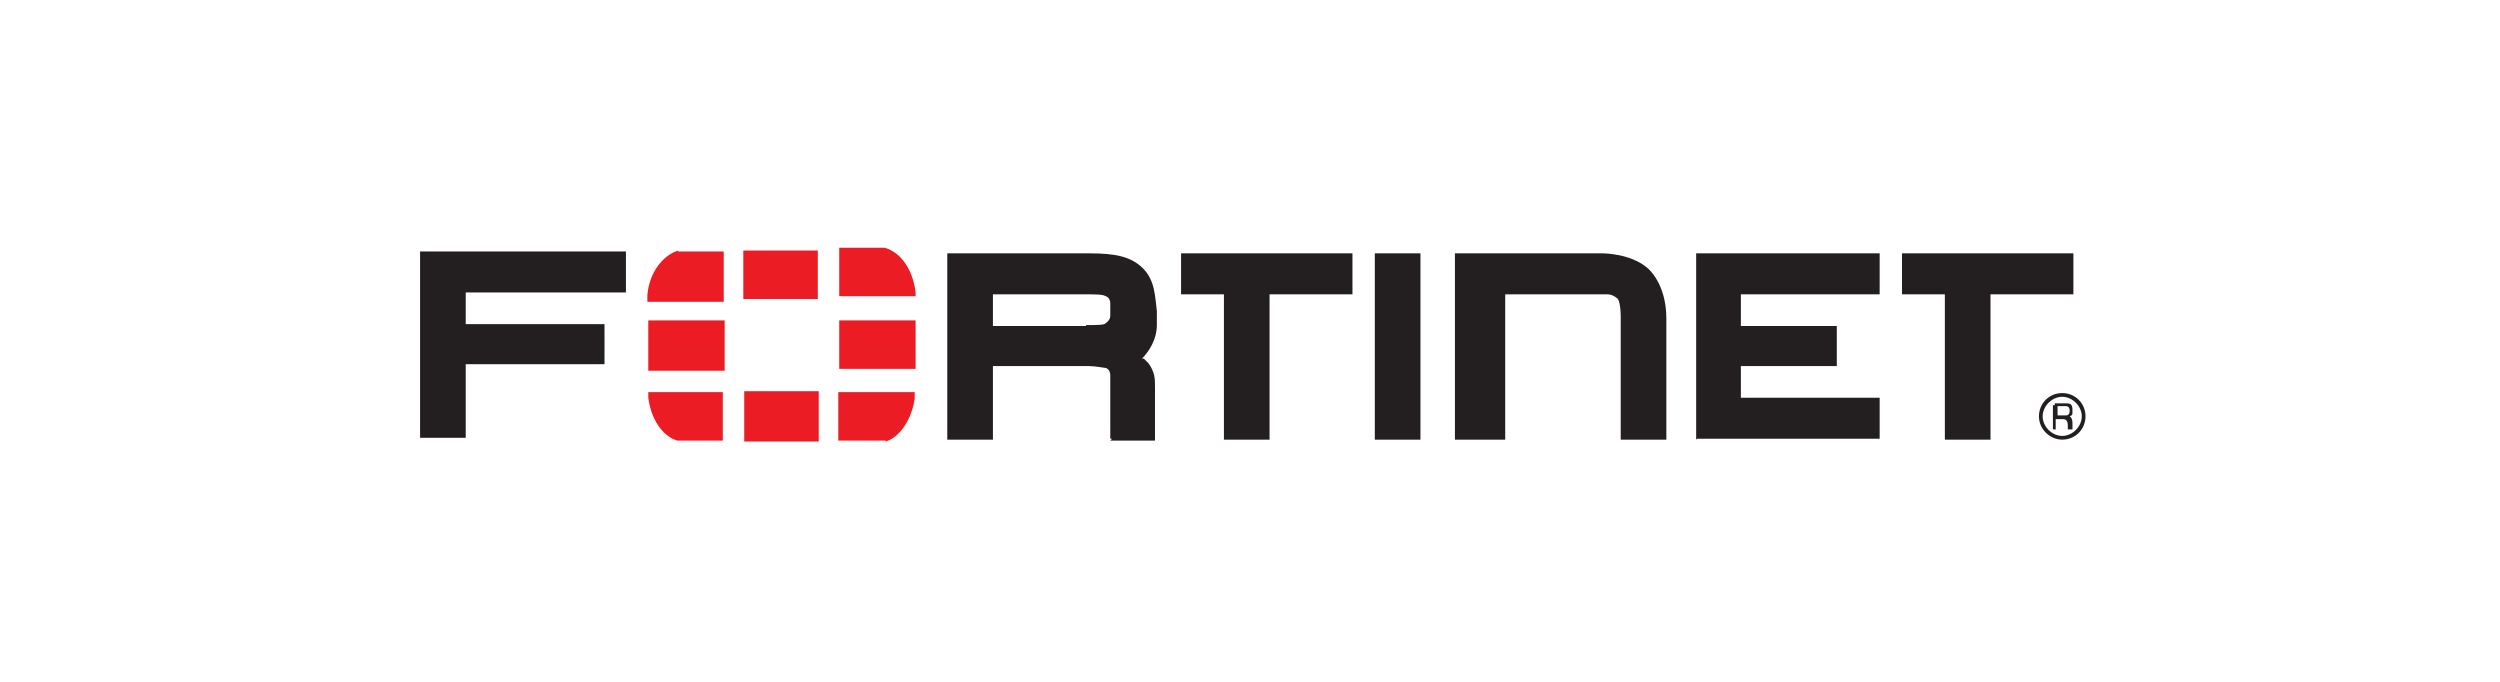 <?xml version="1.0" encoding="UTF-8"?>
<svg xmlns="http://www.w3.org/2000/svg" version="1.1" viewBox="0 0 268.4 73.2">
  <defs>
    <style>
      .cls-1 {
        fill: #231f20;
      }

      .cls-2 {
        fill: #ec1c24;
      }
    </style>
  </defs>
  <!-- Generator: Adobe Illustrator 28.7.1, SVG Export Plug-In . SVG Version: 1.2.0 Build 142)  -->
  <g>
    <g id="Layer_1">
      <g id="Layer_1-2" data-name="Layer_1">
        <g>
          <path id="path4380" class="cls-1" d="M161.1,47.2h-4.9v-20h15.9s3,0,4.8,1.6c0,0,2,1.6,2,5.4v13h-4.9v-13.3s0-1.3-.3-1.8c0,0-.5-.5-1.1-.5h-11v15.6h-.5ZM182.1,47.2v-20h19.7v4.4h-14.9v3.4h10.3v4.3h-10.3v3.4h14.9v4.4h-19.8.2,0ZM147.6,47.2v-20h4.9v20h-4.9ZM208.8,47.2v-15.6h-4.6v-4.4h18.4v4.4h-8.9v15.6h-4.9ZM131.4,47.2v-15.6h-4.6v-4.4h18.4v4.4h-8.9v15.6h-4.9ZM116.6,34.9c1.1,0,2,0,2.1-.2,0,0,.5-.3.5-.8v-1.3c0-.7-.5-.8-.5-.8-.3-.2-1-.2-2.6-.2h-9.5v3.4h10.2-.2v-.2h0ZM119.2,47.2v-6.9c0-.7-.5-.8-.5-.8-.2,0-1-.2-2-.2h.2-10.3v7.9h-4.9v-20h15.3c2.6,0,4.4.3,5.7,1.6s1.3,3,1.5,4.6v1.5c0,1.5-.8,2.8-1.6,3.6h.2l.5.5c.7,1,.7,1.6.7,2.6v5.7h-4.8l.2-.2h-.2ZM45.1,27v20h4.9v-7.9h14.9v-4.3h-14.9v-3.4h17.2v-4.4s-22.1,0-22.1,0Z"/>
          <path id="path4384" class="cls-1" d="M220.9,43.6v1h.8c.2,0,.5,0,.5-.5s-.3-.5-.5-.5h-.8ZM220.6,43.3h1.1c.5,0,.8,0,.8.7s0,.5-.3.7c.2.1.3.4.3.7v.7h-.5v-.3c0-.3,0-.8-.5-.8h-.8v1.1h-.3v-2.6h.2v-.2ZM221.4,42.6c-1.1,0-2.1,1-2.1,2.1s1,2.1,2.1,2.1,2.1-1,2.1-2.1-1-2.1-2.1-2.1M221.4,47.2c-1.3,0-2.5-1.1-2.5-2.5s1.1-2.5,2.5-2.5,2.5,1.1,2.5,2.5-1.1,2.5-2.5,2.5"/>
          <path id="path4408" class="cls-2" d="M95.1,47.4c1.6-.5,2.8-2.5,3.1-4.6v-.7h-8.2v5.2h5.1ZM98.3,32.1v-.7c-.3-2.5-1.6-4.3-3.3-4.8h-4.9v5.2h8.2v.2h0ZM69.6,42v.7c.3,2.3,1.5,4.1,3.1,4.6h4.9v-5.2h-8.2.2ZM72.8,26.9c-1.6.5-3.1,2.3-3.3,4.8v.7h8.2v-5.4h-4.9,0ZM98.3,34.4h-8.2v5.2h8.2v-5.2ZM79.9,47.4h8v-5.4h-8v5.4h0ZM87.8,26.9h-8v5.2h8v-5.2ZM69.6,39.8h8.2v-5.4h-8.2v5.4Z"/>
        </g>
      </g>
    </g>
  </g>
</svg>